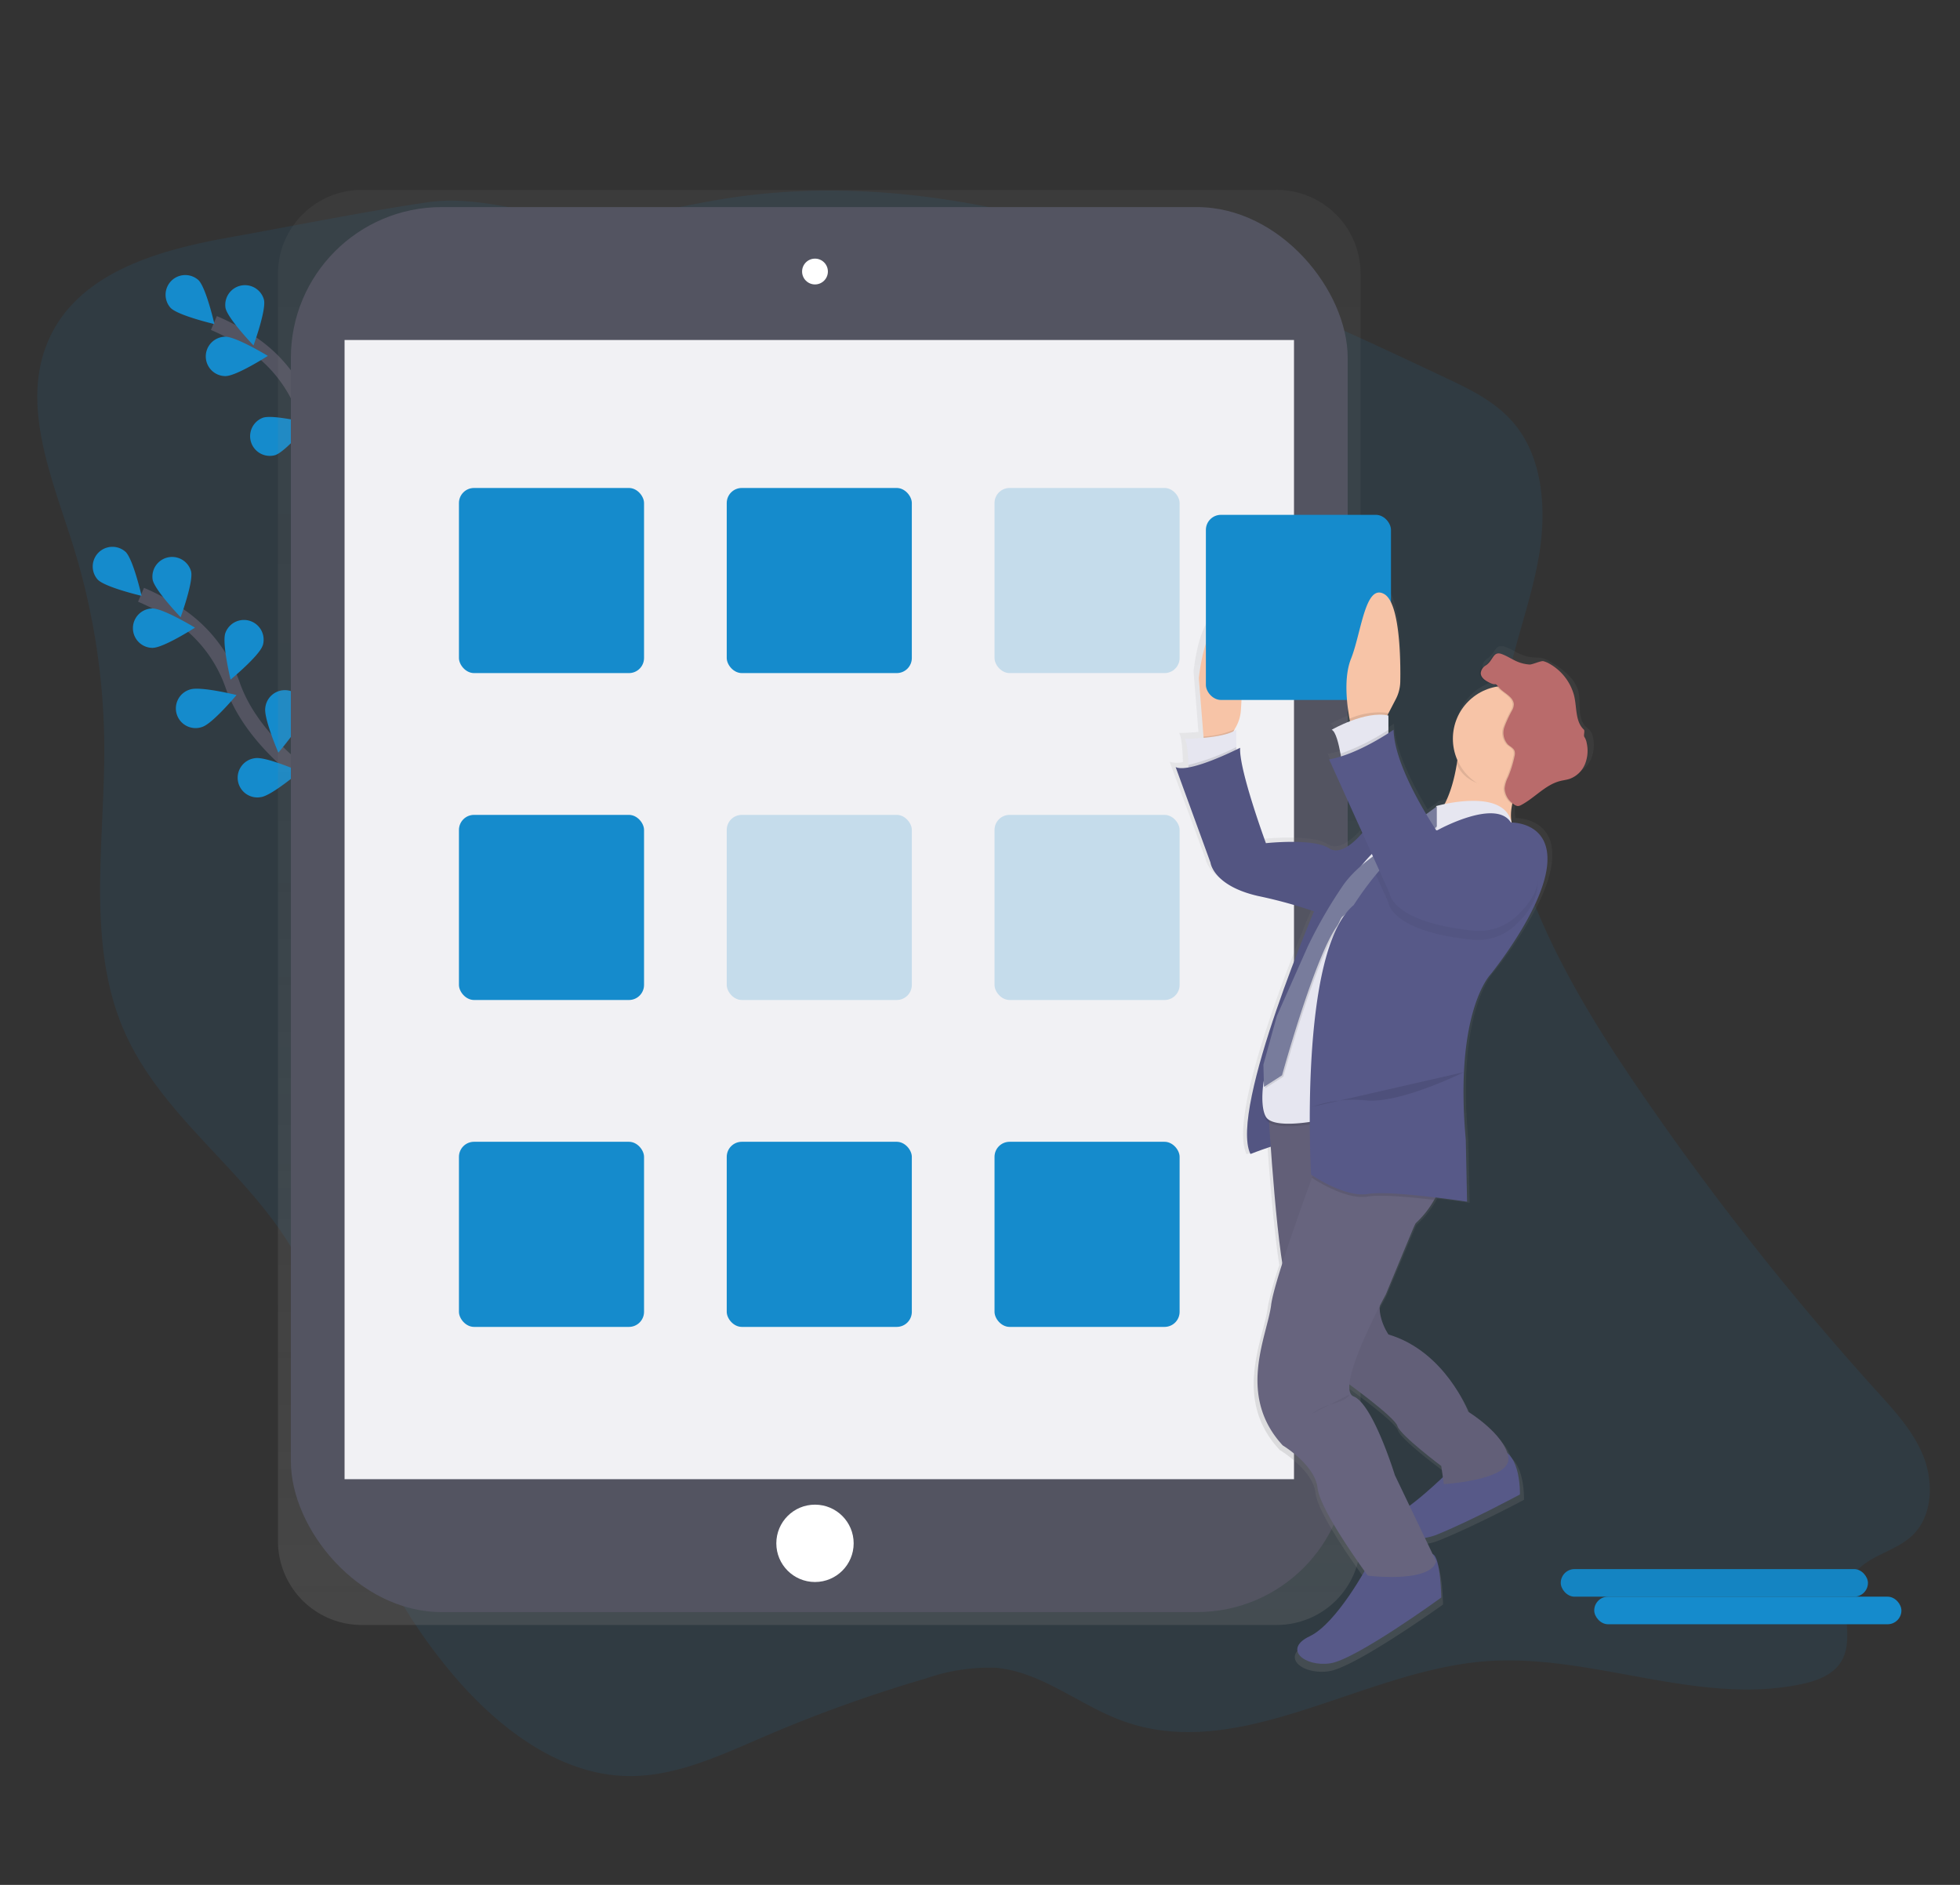 <svg xmlns="http://www.w3.org/2000/svg" xmlns:xlink="http://www.w3.org/1999/xlink" width="260" height="250" viewBox="0 0 260 250"><rect x="0" y="0" width="260" height="250" fill="#333333" stroke="none"/><defs><style>.a,.c{fill:none;}.b,.d,.i{fill:#158bcc;}.b,.o{opacity:0.1;}.c{stroke:#535461;stroke-miterlimit:10;stroke-width:2px;}.e{fill:url(#a);}.f{fill:#535461;}.g{fill:#f1f1f4;}.h{fill:#fff;}.i{opacity:0.2;}.j{fill:url(#b);}.k{fill:#575988;}.l{opacity:0.05;}.m{fill:#67647e;}.n{fill:#f7c4a7;}.p{fill:#e6e6f0;}.q{fill:#787c9c;}.r{fill:#b96b6b;}</style><linearGradient id="a" x1="0.5" y1="1" x2="0.5" gradientUnits="objectBoundingBox"><stop offset="0" stop-color="gray" stop-opacity="0.251"/><stop offset="0.54" stop-color="gray" stop-opacity="0.122"/><stop offset="1" stop-color="gray" stop-opacity="0.102"/></linearGradient><linearGradient id="b" x1="0.5" y1="1" x2="0.5" y2="0" xlink:href="#a"/></defs><g transform="translate(3.218 8.359)"><rect class="a" width="260" height="250" transform="translate(-3.218 -8.359)"/><path class="b" d="M144.908,53.835c-9.44,1.69-20.279,4.7-24.1,13.961-3.49,8.465.606,18,3.362,26.762a91.044,91.044,0,0,1,4.179,26.721c.071,12.752-2.413,26.2,2.633,37.785,5.694,13.073,19.786,20.635,24.725,34.034,2.071,5.618,2.322,11.767,3.309,17.7a69.546,69.546,0,0,0,16.944,35.207c5.835,6.4,13.434,11.77,21.849,11.9,6.384.1,12.412-2.8,18.326-5.334a186.39,186.39,0,0,1,21.175-7.6,25.556,25.556,0,0,1,9.3-1.424c6.049.522,11.1,4.963,16.837,7.052,15.56,5.642,31.644-6.619,48.061-7.912,14.073-1.11,28.209,5.966,42.037,3.012,2.037-.436,4.216-1.228,5.284-3.108,1.768-3.116-.426-7.428,1.147-10.66s5.817-3.565,8.309-6.023c2.536-2.5,2.743-6.822,1.45-10.221s-3.787-6.1-6.185-8.75a375.207,375.207,0,0,1-32.7-41.682c-10.1-14.938-19.559-32.509-16.717-50.613.982-6.23,3.4-12.125,4.49-18.334s.645-13.24-3.369-17.926c-2.4-2.8-5.762-4.417-9.027-5.958-30.451-14.374-63.077-29.092-96.046-23.652-5.368.885-10.68,2.306-16.111,2.5-7.859.282-15.257-3.231-22.933-2.09C162.424,50.473,153.616,52.275,144.908,53.835Z" transform="translate(-117.735 -30.699)"/><path class="c" d="M235.244,141.831s-10.743-5.9-13.93-14.933a18.569,18.569,0,0,0-7.149-9.322,31.23,31.23,0,0,0-5.025-2.716" transform="translate(-183.986 -80.377)"/><path class="d" d="M188.973,91.18c1.016,1.021,2.11,5.825,2.11,5.825s-4.8-1.123-5.812-2.147a2.612,2.612,0,0,1,3.7-3.678Z" transform="translate(-165.857 -62.379)"/><path class="d" d="M220.056,97.593c.3,1.41-1.392,6.036-1.392,6.036s-3.414-3.55-3.712-4.963a2.612,2.612,0,0,1,5.106-1.076Z" transform="translate(-188.254 -66.172)"/><path class="d" d="M256.59,130.952c-.454,1.366-4.25,4.508-4.25,4.508s-1.155-4.788-.7-6.156a2.615,2.615,0,1,1,4.963,1.648Z" transform="translate(-215.307 -89.725)"/><path class="d" d="M277.361,166.413c-.217,1.424-3.427,5.161-3.427,5.161s-1.949-4.524-1.732-5.948a2.612,2.612,0,1,1,5.159.784Z" transform="translate(-230.564 -116.151)"/><path class="d" d="M207.667,127.039c1.442-.016,5.59-2.675,5.59-2.675s-4.208-2.56-5.65-2.544a2.612,2.612,0,0,0,.06,5.224Z" transform="translate(-180.945 -85.519)"/><path class="d" d="M230.873,167.625c1.369-.447,4.532-4.224,4.532-4.224s-4.783-1.183-6.151-.737a2.612,2.612,0,0,0,1.619,4.963Z" transform="translate(-197.583 -115.621)"/><path class="d" d="M261.324,202.957c1.426-.209,5.182-3.4,5.182-3.4s-4.513-1.975-5.937-1.766a2.612,2.612,0,1,0,.757,5.164Z" transform="translate(-220.25 -141.639)"/><path class="c" d="M198.244,279.831s-10.743-5.9-13.93-14.933a18.568,18.568,0,0,0-7.149-9.322,31.229,31.229,0,0,0-5.025-2.716" transform="translate(-156.65 -182.332)"/><path class="d" d="M151.973,229.18c1.016,1.021,2.11,5.825,2.11,5.825s-4.8-1.123-5.812-2.147a2.612,2.612,0,0,1,3.7-3.678Z" transform="translate(-138.521 -164.334)"/><path class="d" d="M183.056,235.593c.3,1.41-1.392,6.036-1.392,6.036s-3.414-3.55-3.712-4.963a2.612,2.612,0,0,1,5.106-1.076Z" transform="translate(-160.919 -168.126)"/><path class="d" d="M219.59,268.951c-.455,1.366-4.25,4.508-4.25,4.508s-1.155-4.788-.7-6.156a2.615,2.615,0,0,1,4.963,1.648Z" transform="translate(-187.971 -191.679)"/><path class="d" d="M240.361,304.413c-.217,1.424-3.427,5.161-3.427,5.161s-1.949-4.524-1.732-5.948a2.612,2.612,0,1,1,5.159.784Z" transform="translate(-203.229 -218.106)"/><path class="d" d="M170.667,265.039c1.442-.016,5.59-2.675,5.59-2.675s-4.208-2.56-5.65-2.544a2.612,2.612,0,1,0,.06,5.224Z" transform="translate(-153.61 -187.474)"/><path class="d" d="M193.349,305.625c1.369-.447,4.532-4.224,4.532-4.224s-4.783-1.183-6.151-.737a2.612,2.612,0,1,0,1.619,4.963Z" transform="translate(-169.723 -217.576)"/><path class="d" d="M224.324,340.958c1.426-.209,5.182-3.4,5.182-3.4s-4.514-1.975-5.937-1.766a2.612,2.612,0,1,0,.757,5.164Z" transform="translate(-192.915 -243.594)"/><path class="e" d="M374.168,47.27H252.822a11.117,11.117,0,0,0-11.132,11.1V226.51a11.117,11.117,0,0,0,11.132,11.1H374.168a11.117,11.117,0,0,0,11.132-11.1V58.368a11.117,11.117,0,0,0-11.132-11.1Z" transform="translate(-208.034 -30.442)"/><rect class="f" width="140.191" height="186.35" rx="20" transform="translate(35.367 19.108)"/><rect class="g" width="125.945" height="151.096" transform="translate(42.49 36.737)"/><ellipse class="h" cx="1.711" cy="1.711" rx="1.711" ry="1.711" transform="translate(103.182 25.944)"/><ellipse class="h" cx="5.13" cy="5.13" rx="5.13" ry="5.13" transform="translate(99.763 191.21)"/><rect class="d" width="24.553" height="24.553" rx="2" transform="translate(57.663 56.363)"/><rect class="i" width="24.553" height="24.553" rx="2" transform="translate(153.262 80.916) rotate(180)"/><rect class="d" width="24.553" height="24.553" rx="2" transform="translate(93.186 56.363)"/><rect class="d" width="24.553" height="24.553" rx="2" transform="translate(57.663 99.722)"/><rect class="i" width="24.553" height="24.553" rx="2" transform="translate(153.262 124.275) rotate(180)"/><rect class="i" width="24.553" height="24.553" rx="2" transform="translate(93.186 99.722)"/><rect class="d" width="24.553" height="24.553" rx="2" transform="translate(57.663 143.081)"/><rect class="d" width="24.553" height="24.553" rx="2" transform="translate(153.262 167.634) rotate(180)"/><rect class="d" width="24.553" height="24.553" rx="2" transform="translate(93.186 143.081)"/><path class="j" d="M750.692,267.915a2.055,2.055,0,0,0-.311-.784,4.541,4.541,0,0,0-.614-.593c-1.233-1.16-.569-3.249-1.045-4.861-.523-1.721-2.351-3.04-3.939-3.918a3.181,3.181,0,0,0-.82-.332,6.837,6.837,0,0,0-1.087-.086,5.222,5.222,0,0,1-1.656-.376c-.755-.308-1.429-.784-2.2-1.045a1.12,1.12,0,0,0-.47-.065c-.844-.078-.872.972-1.779,1.58a1.426,1.426,0,0,0-.734,1.071c0,.614.627,1.019,1.186,1.288s.687.217.8.214h.047c.076.013.159.078.376.316a7.149,7.149,0,0,0-6.047,7.024,7,7,0,0,0,.614,2.873c-.024.167-.05.34-.078.522a18.656,18.656,0,0,1-1.656,5.4c-.716.146-1.168.261-1.168.261a.668.668,0,0,1,.013.1l-.261.193-1.1.784c-2.16-3.581-4.367-8.027-4.456-11.365,0,0-.261.18-.705.462v-2.372l-.141-.026.141-.261L724.619,262a5.2,5.2,0,0,0,.6-2.351c.047-3.03-.052-10.5-2.147-11.741-2.641-1.567-3.168,5.208-4.576,8.68-1.045,2.588-.522,6.339-.2,8.076.023.118.044.225.065.324a19.739,19.739,0,0,0-2.5,1.147c.556.219.972,1.962,1.2,3.215.024.133.047.261.068.379a12.99,12.99,0,0,1-1.622.4l4.54,9.9c-.969,1.123-2.991,3.09-4.54,2.071-2.113-1.39-8.62-.695-8.62-.695s-3.72-9.876-3.542-12.833c0,0-.2.1-.522.261v-2.693a2.958,2.958,0,0,1-.379.217l.138-.245.2-.358a5.27,5.27,0,0,0,.669-2.21c.219-3.038.541-10.837-1.862-11.811-2.993-1.215-3.874,7.462-3.874,7.462l.637,7.857.013.175c-1.421.125-2.589.125-2.589.125.358.353.473,2.3.522,3.518v.347a3.239,3.239,0,0,1-1.752-.047l4.754,12.843s.353,3.134,6.514,4.514c3.623.818,6.148,1.567,7.617,2.058-2.513,5.955-11.232,27.426-8.674,32.65,0,0,1.369-.522,2.769-.982.324,4.5.885,11.323,1.567,15.693a45.213,45.213,0,0,0-1.489,5.336c-.016.091-.029.178-.039.261-.522,4.166-4.754,12.151,1.585,18.919,0,0,4.4,2.612,4.754,5.728.3,2.628,4.947,9.179,6.42,11.2-1.178,2.024-4.5,7.363-7.478,8.761-3.7,1.737-.705,4.166,2.816,3.657s15.149-8.852,15.149-8.852-.081-5.454-1.183-5.851h0l-1.058-2.184a7.832,7.832,0,0,0,1.714-.47c4.754-1.909,11.268-5.381,11.268-5.381s.128-4.077-1.719-5.571c-.946-2.918-5.323-5.537-5.323-5.537s-3.173-8.162-10.921-10.424a7.108,7.108,0,0,1-1.2-3.782c.509-.977.854-1.6.854-1.6l4.007-9.508a12.972,12.972,0,0,0,2.612-3.215q.089-.162.172-.327c2.416.285,4.31.569,4.31.569l-.175-8.332c-1.6-17.192,3.336-22.225,3.336-22.225s7.052-8.5,7.747-14.58c.65-5.608-4.1-5.89-4.832-5.9a6.2,6.2,0,0,1,.091-2.5l.084.06a.98.98,0,0,0,.522.217.592.592,0,0,0,.115,0h.063a1.018,1.018,0,0,0,.488-.151c1.841-.966,3.275-2.714,5.3-3.218.423-.1.865-.151,1.28-.287a3.56,3.56,0,0,0,2.09-1.959A4.733,4.733,0,0,0,750.692,267.915Zm-25.859,91.942c.353,1.215,5.987,5.381,5.987,5.381l.217,1.5a53.332,53.332,0,0,1-4.553,3.853l-2-4.135s-2.993-9.547-5.634-10.586c-.488-.193-.645-.784-.577-1.612,1.716,1.256,6.271,4.628,6.556,5.611Z" transform="translate(-542.607 -178.5)"/><path class="k" d="M743.349,397.671s-11.973,27.708-9.066,33.695c0,0,4.79-1.881,5.485-1.539s7.525-35.748,7.525-35.748Z" transform="translate(-571.626 -286.665)"/><path class="l" d="M743.349,397.671s-11.973,27.708-9.066,33.695c0,0,4.79-1.881,5.485-1.539s7.525-35.748,7.525-35.748Z" transform="translate(-571.626 -286.665)"/><path class="k" d="M768.727,741.342s-4.106,7.7-7.7,9.4-.684,4.106,2.737,3.591,14.711-8.724,14.711-8.724-.078-5.373-1.152-5.765S768.727,741.342,768.727,741.342Z" transform="translate(-590.505 -542.08)"/><path class="k" d="M810.679,689.555s-5.814,5.814-8.382,6.329,2.223,3.934,6.841,2.053,10.947-5.3,10.947-5.3.17-5.485-2.737-5.987S810.679,689.555,810.679,689.555Z" transform="translate(-621.68 -502.777)"/><path class="m" d="M744.74,511.533s1.2,20.867,2.737,23.769,7.355,11.8,7.355,11.8,6.671,4.79,7.013,5.987,5.814,5.3,5.814,5.3l.342,2.4s9.066-.522,8.552-3.592-5.3-5.987-5.3-5.987-3.08-8.04-10.6-10.262c0,0-2.4-3.422-.342-6.156,0,0,5.133-12.828,8.04-14.366s-1.2-10.424-1.2-10.424Z" transform="translate(-579.688 -372.307)"/><path class="l" d="M744.74,511.533s1.2,20.867,2.737,23.769,7.355,11.8,7.355,11.8,6.671,4.79,7.013,5.987,5.814,5.3,5.814,5.3l.342,2.4s9.066-.522,8.552-3.592-5.3-5.987-5.3-5.987-3.08-8.04-10.6-10.262c0,0-2.4-3.422-.342-6.156,0,0,5.133-12.828,8.04-14.366s-1.2-10.424-1.2-10.424Z" transform="translate(-579.688 -372.307)"/><path class="m" d="M757.364,568.255l5.485,11.459c-.854,2.907-9.066,1.881-9.066,1.881s-6.329-8.552-6.671-11.631-4.618-5.644-4.618-5.644c-6.156-6.671-2.053-14.538-1.538-18.644a2.221,2.221,0,0,1,.036-.261c.454-2.753,3.223-10.673,5.376-16.6,1.452-4,2.625-7.089,2.625-7.089s11.459.522,13.843,4.618a5.333,5.333,0,0,1-.248,5.4,12.743,12.743,0,0,1-2.528,3.168l-3.895,9.388s-6.838,12.5-4.263,13.525S757.364,568.255,757.364,568.255Z" transform="translate(-575.551 -380.966)"/><path class="n" d="M714.951,278.354a5.246,5.246,0,0,1-.648,2.178l-.2.353-.964,1.737h-3.08l-.065-.81-.619-7.742s.854-8.552,3.764-7.355C715.476,267.677,715.166,275.361,714.951,278.354Z" transform="translate(-553.564 -192.484)"/><path class="o" d="M715.859,321.28l-.964,1.737h-3.08l-.065-.81A11.7,11.7,0,0,0,715.859,321.28Z" transform="translate(-555.315 -232.881)"/><path class="p" d="M709.013,321.39v3.934l-6.329,1.711s0-.41-.018-.979c-.037-1.2-.149-3.119-.5-3.466C702.173,322.594,707.3,322.594,709.013,321.39Z" transform="translate(-548.237 -232.962)"/><path class="o" d="M710.417,330.22v1.627l-6.329,1.711s0-.41-.018-.979A29.369,29.369,0,0,0,710.417,330.22Z" transform="translate(-549.641 -239.486)"/><path class="n" d="M836.171,333.588c-1.249,3.6.374,5.224.374,5.224s-15.4,1.027-11.631-1.711c2.2-1.6,3.171-5.125,3.6-7.779A26.525,26.525,0,0,0,828.85,326s12.3-.18,9.751,3.249a16.458,16.458,0,0,0-2.429,4.344Z" transform="translate(-638.482 -236.363)"/><path class="o" d="M850.46,329.236c-1.254,1.687-1.664,1.936-2.09,3.153a6.883,6.883,0,0,1-1.165.1c-2.933,0-5.788-.6-6.836-3.161a26.519,26.519,0,0,0,.337-3.33S853.007,325.807,850.46,329.236Z" transform="translate(-650.339 -236.363)"/><ellipse class="n" cx="7.013" cy="7.013" rx="7.013" ry="7.013" transform="translate(189.511 82.611)"/><path class="k" d="M706.142,330.55s-6.671,3.422-8.552,2.565l4.618,12.658s.342,3.08,6.329,4.44a61.335,61.335,0,0,1,8.894,2.565l11.117-13.17-5.645,1.538s-2.907,4.106-4.963,2.737-8.377-.679-8.377-.679S705.972,333.46,706.142,330.55Z" transform="translate(-544.853 -239.729)"/><path class="l" d="M706.142,330.55s-6.671,3.422-8.552,2.565l4.618,12.658s.342,3.08,6.329,4.44a61.335,61.335,0,0,1,8.894,2.565l11.117-13.17-5.645,1.538s-2.907,4.106-4.963,2.737-8.377-.679-8.377-.679S705.972,333.46,706.142,330.55Z" transform="translate(-544.853 -239.729)"/><path class="o" d="M764.673,359.5s9.043-2.586,9.994,2.218c0,0-4.179-2.037-10.166,1.567-.449.261-.888.556-1.306.857a26.483,26.483,0,0,0-10.427,15.891l-3.821,16.743-.342,4.5s-5.485,1.081-6.5-.541-.342-7.024,1.2-8.823,3.926-9.549,3.926-9.549l1.5-4.493a30.036,30.036,0,0,1,5.859-10.273h0l.36-.436a22.463,22.463,0,0,1,8.34-6.237C764.159,360.549,764.793,360.071,764.673,359.5Z" transform="translate(-577.385 -260.607)"/><path class="p" d="M764.673,358.194s9.043-2.586,9.994,2.218c0,0-4.179-2.037-10.166,1.567-.449.261-.888.556-1.306.857a26.483,26.483,0,0,0-10.427,15.891l-3.821,16.743-.342,4.5s-5.485,1.081-6.5-.541-.342-7.024,1.2-8.823,3.934-9.544,3.934-9.544l1.5-4.493a30.038,30.038,0,0,1,5.859-10.273h0l.36-.436a22.462,22.462,0,0,1,8.34-6.237C764.159,359.239,764.793,358.761,764.673,358.194Z" transform="translate(-577.385 -259.639)"/><path class="o" d="M742.81,395.259l.076,2.946,2.4-1.538s4.265-15.523,7.269-19.754c.353-.5.522-1.243.854-1.369l12.229-11.8V361s-6.242,4.618-6.757,5.485c-.219.363-3.5,2.155-5.485,4.963a62,62,0,0,0-4.7,8.123l-4.106,9.236Z" transform="translate(-578.262 -262.226)"/><path class="q" d="M765.156,360.35V363l-12.4,11.885c-.329.125-.5.87-.854,1.369-3.006,4.234-7.269,19.754-7.269,19.754l-2.4,1.538-.076-2.946,1.786-6.457,4.106-9.236a62,62,0,0,1,4.7-8.123c1.975-2.805,5.255-4.6,5.485-4.963.444-.737,5.266-4.268,6.593-5.224Z" transform="translate(-577.782 -261.746)"/><path class="o" d="M853.032,286.5c-.541-.261-1.152-.666-1.152-1.269a1.357,1.357,0,0,1,.713-1.045c.977-.666.9-1.87,2.024-1.494.752.261,1.408.729,2.139,1.032a5.007,5.007,0,0,0,1.609.371,6.571,6.571,0,0,1,1.046.084,3.071,3.071,0,0,1,.783.326,6.869,6.869,0,0,1,3.228,4.03c.465,1.588.418,3.469,1.614,4.61a4.446,4.446,0,0,1,.6.582,2.042,2.042,0,0,1,.3.784,4.729,4.729,0,0,1-.235,2.839,3.479,3.479,0,0,1-2.04,1.93c-.4.133-.831.178-1.243.282-1.964.5-3.356,2.22-5.148,3.171a.982.982,0,0,1-.475.149.946.946,0,0,1-.5-.214,2.673,2.673,0,0,1-1.243-2.113,4.274,4.274,0,0,1,.457-1.523,14.757,14.757,0,0,0,.857-2.756,1.342,1.342,0,0,0,.018-.666c-.131-.415-.59-.609-.909-.9a2.315,2.315,0,0,1-.454-2.314,15.365,15.365,0,0,1,1.045-2.249,1.77,1.77,0,0,0,.206-.729c0-1-1.353-1.544-1.922-2.2C853.6,286.3,854.09,287.019,853.032,286.5Z" transform="translate(-658.843 -204.317)"/><path class="r" d="M853.692,286.5c-.541-.261-1.152-.666-1.152-1.269a1.357,1.357,0,0,1,.713-1.045c.977-.666.9-1.87,2.024-1.494.752.261,1.408.729,2.139,1.032a5.006,5.006,0,0,0,1.609.371c.353.021,1.494-.522,1.828-.439a3.072,3.072,0,0,1,.784.327,6.869,6.869,0,0,1,3.228,4.03c.465,1.588.141,3.573,1.337,4.7.2.193-.073.784.089,1a2.043,2.043,0,0,1,.3.784,4.726,4.726,0,0,1-.235,2.839,3.478,3.478,0,0,1-2.04,1.93c-.405.133-.831.178-1.243.282-1.964.5-3.357,2.22-5.148,3.171a.983.983,0,0,1-.475.149.946.946,0,0,1-.5-.214,2.673,2.673,0,0,1-1.243-2.113,4.272,4.272,0,0,1,.457-1.523,14.764,14.764,0,0,0,.857-2.756,1.342,1.342,0,0,0,.018-.666c-.131-.415-.59-.609-.909-.9a2.315,2.315,0,0,1-.454-2.314,15.368,15.368,0,0,1,1.045-2.249,1.772,1.772,0,0,0,.206-.729c0-1-1.353-1.544-1.922-2.2C854.261,286.3,854.75,287.019,853.692,286.5Z" transform="translate(-659.331 -204.317)"/><path class="o" d="M783,531.792c-3.134-.371-7.084-.734-8.818-.444-2.792.465-6.71-2.024-7.415-2.489,1.452-4,2.625-7.089,2.625-7.089s11.459.523,13.844,4.618A5.3,5.3,0,0,1,783,531.792Z" transform="translate(-595.964 -381.003)"/><path class="k" d="M797.171,370.87c-.684,5.987-7.525,14.366-7.525,14.366s-4.79,4.963-3.25,21.894l.17,8.209s-10.093-1.538-13.17-1.026-7.525-2.565-7.525-2.565-1.714-29.594,5.652-35.745a43.448,43.448,0,0,1,2.946-4.036c1.975-2.39,4.66-5.083,7.172-5.746a4.483,4.483,0,0,1,.99-.152s7.7-4.276,9.751-1.026C792.381,365.056,797.853,364.883,797.171,370.87Z" transform="translate(-595.172 -264.312)"/><path class="o" d="M766.68,499.868a16.752,16.752,0,0,1,7.355-.854c4.618.342,12.841-3.764,12.841-3.764" transform="translate(-595.897 -361.41)"/><path class="l" d="M771.64,659s.17.522-2.053,1.2a7.385,7.385,0,0,0-2.907,1.369" transform="translate(-595.897 -482.388)"/><rect class="d" width="24.553" height="24.553" rx="2" transform="translate(181.299 84.479) rotate(180)"/><path class="n" d="M791.463,263.533a5.188,5.188,0,0,1-.585,2.319l-.987,1.9-.684,1.306-4.276.342s-.089-.353-.2-.935c-.319-1.711-.823-5.407.2-7.959,1.369-3.422,1.881-10.093,4.44-8.552C791.413,253.184,791.51,260.547,791.463,263.533Z" transform="translate(-608.931 -181.497)"/><path class="o" d="M791.049,312.542v.052l-.684,1.306-4.276.342s-.089-.353-.2-.935A9.759,9.759,0,0,1,791.049,312.542Z" transform="translate(-610.089 -226.34)"/><path class="p" d="M784.355,313.852v3.087l-6.156,3.249s-.07-.556-.2-1.277c-.225-1.235-.627-2.954-1.168-3.168C776.83,315.735,781.276,313.168,784.355,313.852Z" transform="translate(-603.396 -227.307)"/><path class="l" d="M817.6,385.6a7.246,7.246,0,0,1-5.532,1.771c-10.829-1.1-11.122-4.926-11.122-4.926l-1.661-3.693c1.975-2.39,4.66-5.083,7.172-5.746,1.795,2.891,3.4,4.978,3.4,4.978s8.04-6.157,10.435-.342C821.67,381.034,819.58,383.842,817.6,385.6Z" transform="translate(-619.982 -271.091)"/><path class="o" d="M787.658,321.4v1.2l-6.156,3.249s-.071-.556-.2-1.277A29.262,29.262,0,0,0,787.658,321.4Z" transform="translate(-606.698 -232.969)"/><path class="k" d="M784.072,321.39s-4.618,3.249-8.552,3.934l8.04,17.788s.3,3.827,11.122,4.926a7.248,7.248,0,0,0,5.53-1.771c1.985-1.753,4.07-4.561,2.675-7.946-2.4-5.814-10.435.342-10.435.342S784.241,327.889,784.072,321.39Z" transform="translate(-602.428 -232.962)"/><rect class="d" width="40.747" height="3.657" rx="1.828" transform="translate(208.262 203.416)"/><rect class="d" width="40.747" height="3.657" rx="1.828" transform="translate(203.822 199.759)"/><rect class="l" width="40.747" height="3.657" rx="1.828" transform="translate(203.822 199.759)"/></g></svg>
